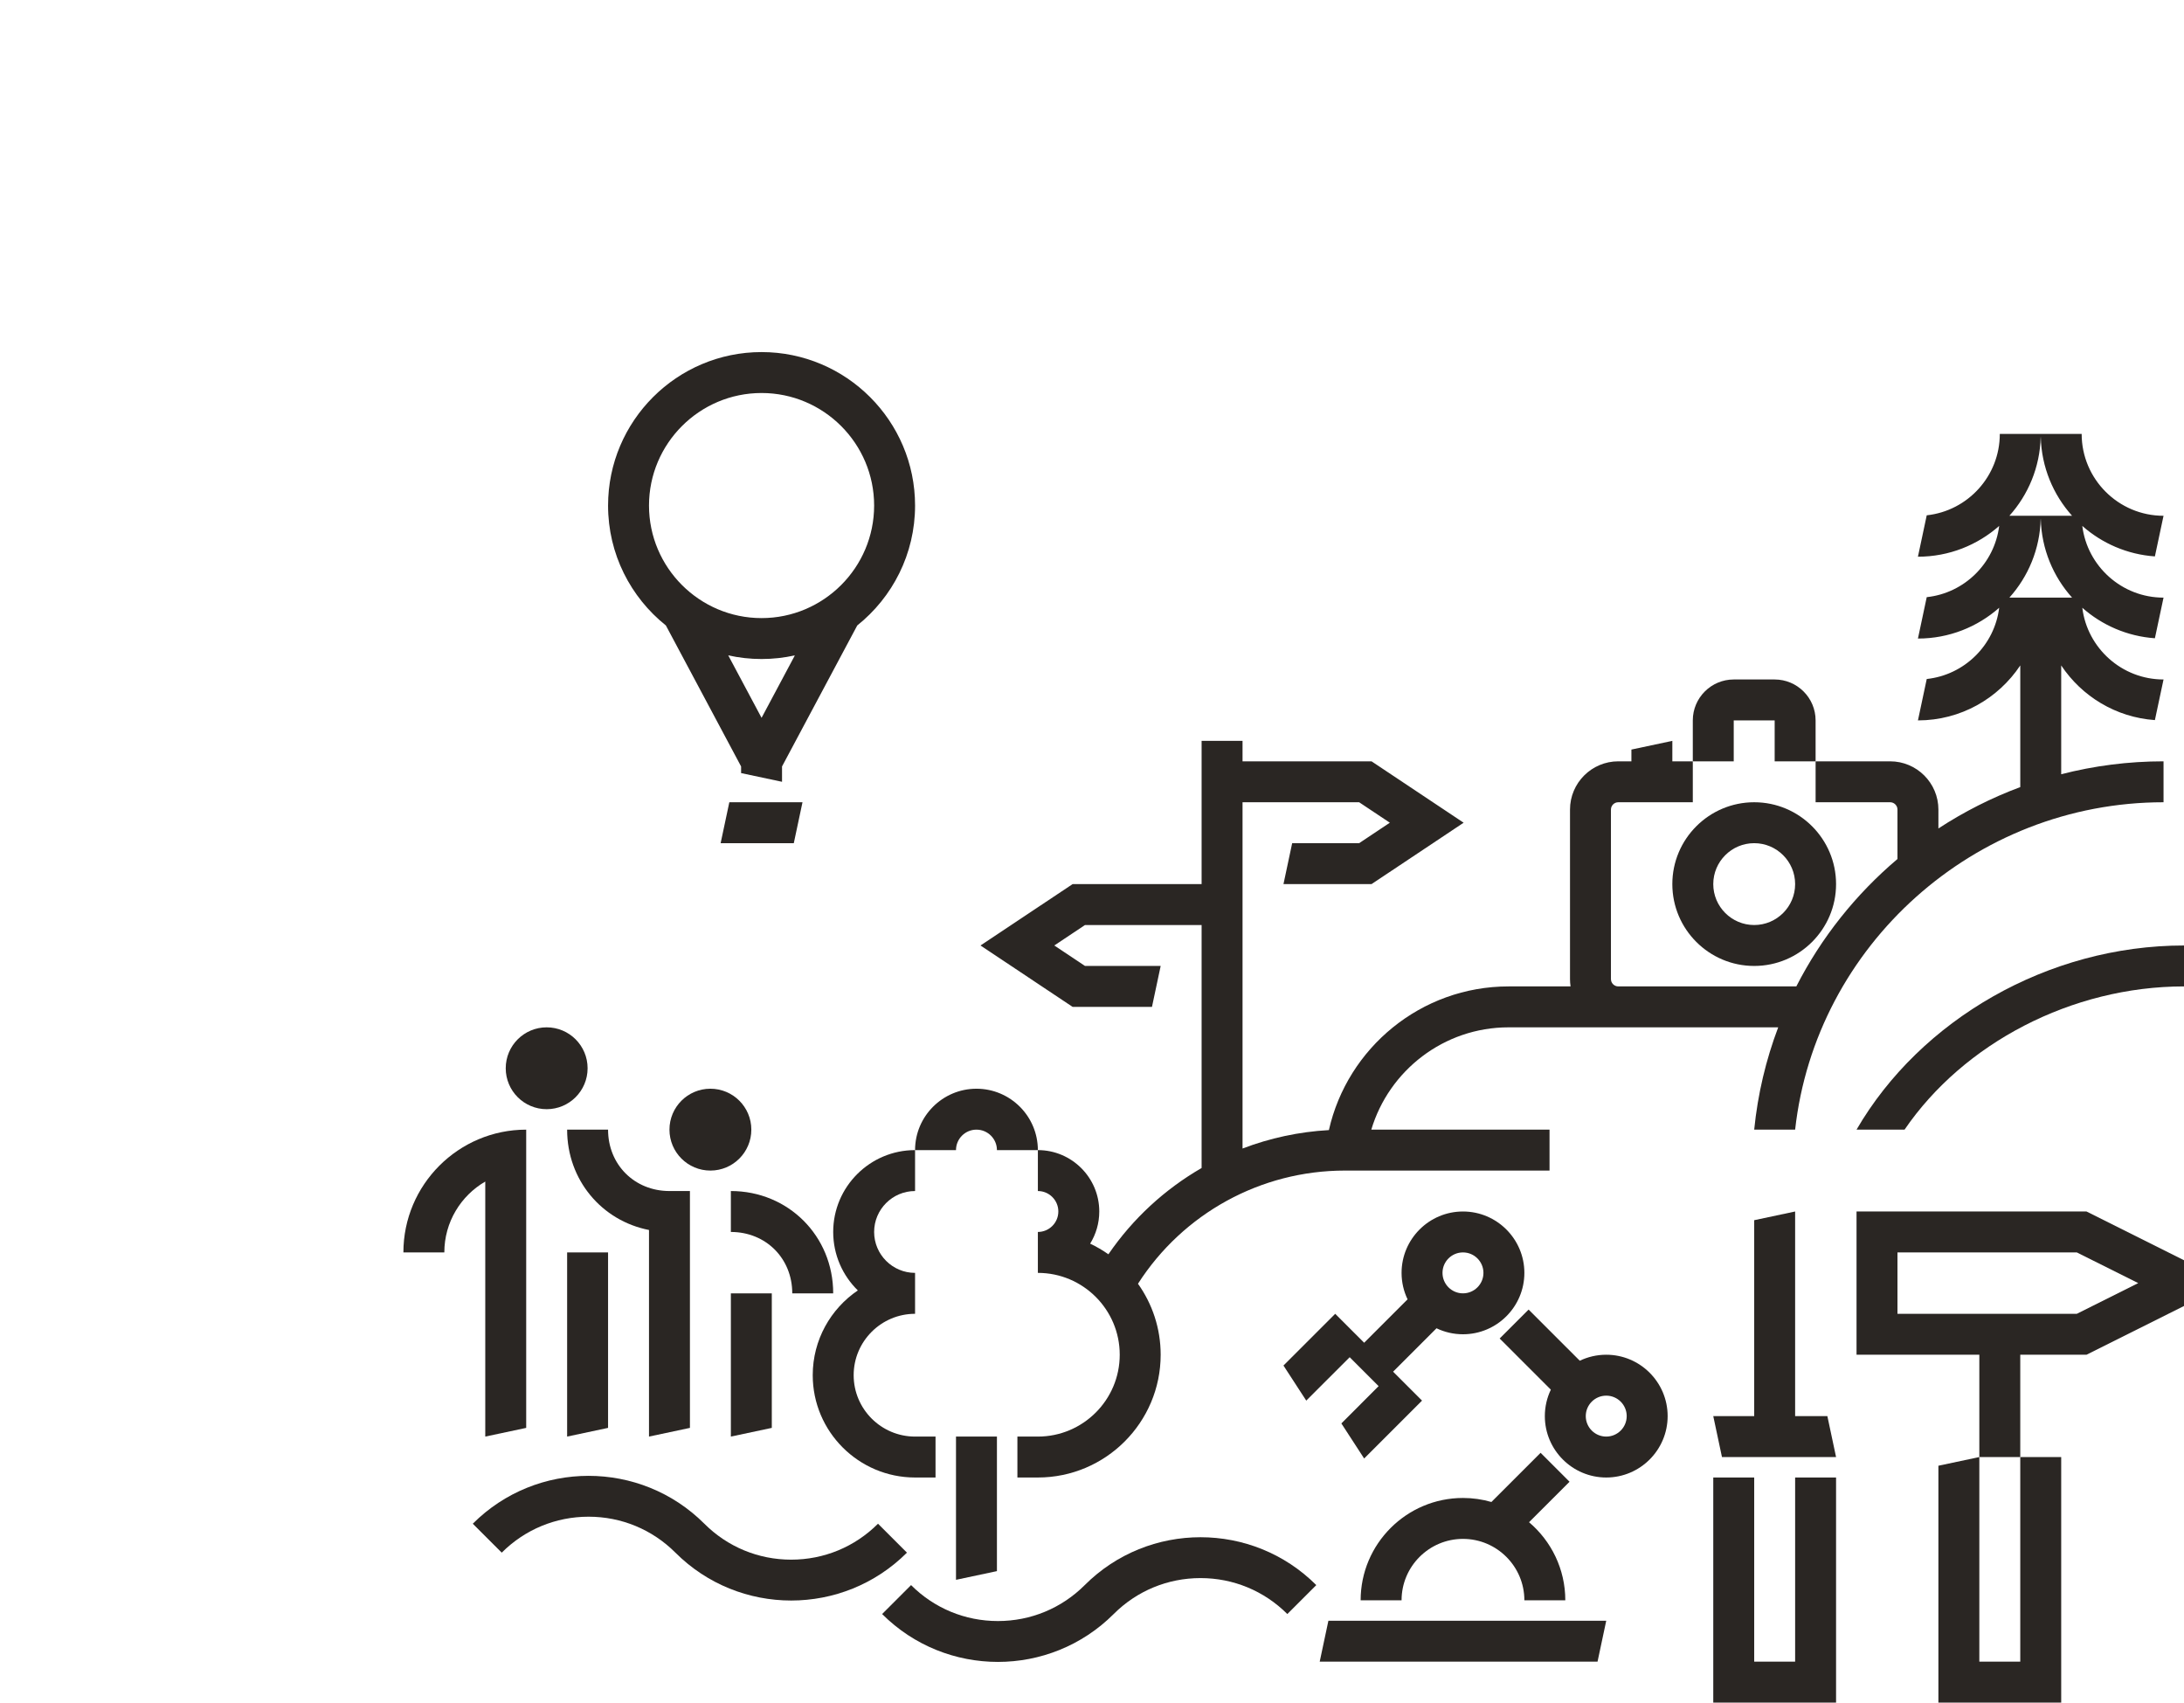 <?xml version="1.0" encoding="UTF-8"?>
<svg width="3400px" height="2650px" viewBox="0 0 3400 2650" version="1.1" xmlns="http://www.w3.org/2000/svg" xmlns:xlink="http://www.w3.org/1999/xlink">
    <title>illustration-wm</title>
    <g id="illustration-wm" stroke="none" stroke-width="1" fill="none" fill-rule="evenodd">
        <g id="BaWue_Illustration_WM_rgb_schwarz" transform="translate(628, 548)" fill="#2A2623" fill-rule="nonzero">
            <path d="M408.631,425.502 L525.731,644.964 L525.731,655.283 L589.451,668.818 L589.451,644.932 L706.545,425.502 C761.37,381.701 796.555,314.319 796.555,238.864 C796.555,107.148 689.361,0 557.589,0 C425.817,0 318.624,107.148 318.624,238.864 C318.624,314.319 353.806,381.698 408.634,425.502 L408.631,425.502 Z M557.593,569.273 L505.715,472.042 C522.423,475.753 539.769,477.727 557.583,477.727 C575.397,477.727 592.752,475.753 609.461,472.042 L609.464,472.042 L557.589,569.273 L557.593,569.273 Z M557.586,63.697 C654.198,63.697 732.828,142.293 732.828,238.864 C732.828,335.435 654.198,414.03 557.586,414.03 C460.974,414.03 382.345,335.435 382.345,238.864 C382.345,142.293 460.974,63.697 557.586,63.697 Z" id="Shape"></path>
            <polygon id="Path" points="621.31 700.667 507.403 700.667 493.862 764.364 607.769 764.364"></polygon>
            <polygon id="Path" points="860.276 1910.909 924 1897.373 924 1687.97 860.276 1687.97"></polygon>
            <path d="M669.103,1369.485 C669.103,1405.104 683.801,1437.344 707.446,1460.482 C665.118,1489.14 637.241,1537.591 637.241,1592.424 C637.241,1680.224 708.714,1751.667 796.552,1751.667 L828.414,1751.667 L828.414,1687.97 L796.552,1687.97 C743.842,1687.97 700.966,1645.111 700.966,1592.424 C700.966,1539.737 743.842,1496.879 796.552,1496.879 L796.552,1433.182 C761.424,1433.182 732.828,1404.598 732.828,1369.485 C732.828,1334.372 761.424,1305.788 796.552,1305.788 L796.552,1242.091 C726.261,1242.091 669.103,1299.224 669.103,1369.485 Z" id="Path"></path>
            <path d="M1019.586,1337.636 C1019.586,1355.21 1005.306,1369.485 987.724,1369.485 L987.724,1433.182 C1058.015,1433.182 1115.172,1490.315 1115.172,1560.576 C1115.172,1630.837 1058.015,1687.97 987.724,1687.97 L955.862,1687.97 L955.862,1751.667 L987.724,1751.667 C1093.143,1751.667 1178.897,1665.95 1178.897,1560.576 C1178.897,1519.431 1165.804,1481.302 1143.587,1450.087 C1213.636,1340.764 1334.622,1273.939 1465.655,1273.939 L1784.276,1273.939 L1784.276,1210.242 L1506.811,1210.242 C1534.302,1118.261 1619.721,1051 1720.552,1051 L2140.258,1051 C2121.208,1101.384 2108.428,1154.778 2102.897,1210.242 L2166.621,1210.242 C2198.451,924.049 2445.478,700.667 2740.138,700.667 L2740.138,636.97 C2685.236,636.97 2631.842,643.957 2580.828,657.069 L2580.828,487.693 C2612.776,535.727 2665.858,568.546 2726.695,572.792 L2740.138,509.576 C2675.193,509.576 2621.461,460.793 2613.665,397.956 C2644.246,424.98 2683.516,442.395 2726.695,445.411 L2740.138,382.182 L2740.138,382.182 C2675.19,382.182 2621.458,333.399 2613.665,270.562 C2644.243,297.586 2683.509,315.001 2726.692,318.017 L2740.138,254.788 C2669.844,254.788 2612.69,197.655 2612.69,127.394 L2485.245,127.394 C2485.245,193.027 2435.358,247.198 2371.494,254.052 L2357.796,318.485 C2406.252,318.485 2450.54,300.366 2484.27,270.562 C2477.031,328.922 2430.165,375.15 2371.497,381.443 L2357.803,445.879 C2406.258,445.879 2450.547,427.76 2484.276,397.956 C2477.037,456.316 2430.171,502.544 2371.507,508.837 L2357.809,573.273 C2424.232,573.273 2482.842,539.233 2517.116,487.693 L2517.116,677.064 C2472.066,693.838 2429.349,715.53 2389.665,741.484 L2389.665,712.081 C2389.665,670.653 2355.967,636.97 2314.521,636.97 L2198.492,636.97 L2198.492,700.667 L2314.521,700.667 C2320.808,700.667 2325.941,705.797 2325.941,712.081 L2325.941,788.998 C2261.127,843.822 2207.328,911.201 2168.478,987.303 L1891.291,987.303 C1885.005,987.303 1879.872,982.172 1879.872,975.889 L1879.872,712.081 C1879.872,705.797 1885.005,700.667 1891.291,700.667 L2007.32,700.667 L2007.32,636.97 L1975.458,636.97 L1975.458,605.121 L1911.734,618.657 L1911.734,636.97 L1891.291,636.97 C1849.845,636.97 1816.147,670.653 1816.147,712.081 L1816.147,975.889 C1816.147,979.768 1816.444,983.58 1817.011,987.303 L1720.561,987.303 C1584.083,987.303 1469.59,1083.091 1440.796,1210.943 C1394.16,1213.532 1348.881,1223.367 1306.354,1239.619 L1306.354,700.667 L1487.882,700.667 L1535.675,732.515 L1487.882,764.364 L1383.623,764.364 L1370.082,828.061 L1507.175,828.061 L1650.554,732.515 L1507.175,636.97 L1306.358,636.97 L1306.358,605.121 L1242.633,605.121 L1242.633,828.061 L1041.816,828.061 L898.437,923.606 L1041.816,1019.152 L1165.368,1019.152 L1178.909,955.455 L1061.106,955.455 L1013.313,923.606 L1061.106,891.758 L1242.633,891.758 L1242.633,1269.942 C1185.498,1302.915 1135.704,1348.525 1097.534,1404.244 C1088.587,1397.951 1079.089,1392.397 1069.113,1387.686 C1078.107,1373.122 1083.32,1355.978 1083.32,1337.636 C1083.32,1284.949 1040.443,1242.091 987.734,1242.091 L987.734,1305.788 C1005.315,1305.788 1019.596,1320.062 1019.596,1337.636 L1019.586,1337.636 Z M2548.899,132.171 L2549.02,132.171 C2550.183,179.202 2568.427,222.06 2597.769,254.788 L2500.153,254.788 C2529.495,222.064 2547.736,179.205 2548.899,132.171 Z M2500.153,382.182 C2529.495,349.457 2547.736,306.599 2548.899,259.565 L2549.02,259.565 C2550.183,306.596 2568.427,349.454 2597.769,382.182 L2500.153,382.182 Z" id="Shape"></path>
            <path d="M860.276,1242.091 C860.276,1224.517 874.556,1210.242 892.138,1210.242 C909.719,1210.242 924,1224.517 924,1242.091 L987.724,1242.091 C987.724,1189.404 944.847,1146.545 892.138,1146.545 C839.429,1146.545 796.552,1189.404 796.552,1242.091 L860.276,1242.091 Z" id="Path"></path>
            <path d="M1872.559,1560.573 C1857.804,1560.573 1843.829,1563.936 1831.339,1569.923 L1831.362,1569.907 L1751.706,1490.286 L1706.647,1535.323 L1786.302,1614.944 L1786.321,1614.925 C1780.328,1627.407 1776.967,1641.379 1776.967,1656.124 L1776.97,1656.124 C1776.97,1708.808 1819.847,1751.667 1872.556,1751.667 C1925.266,1751.667 1968.142,1708.808 1968.142,1656.121 C1968.142,1603.434 1925.266,1560.576 1872.556,1560.576 L1872.559,1560.573 Z M1872.553,1687.97 C1854.968,1687.97 1840.691,1673.695 1840.691,1656.121 C1840.691,1638.547 1854.968,1624.273 1872.553,1624.273 C1890.138,1624.273 1904.415,1638.547 1904.415,1656.121 C1904.415,1673.695 1890.134,1687.97 1872.553,1687.97 Z" id="Shape"></path>
            <path d="M1770.368,1713.226 L1693.784,1789.777 C1679.727,1785.703 1664.87,1783.515 1649.518,1783.515 C1561.681,1783.515 1490.208,1854.958 1490.208,1942.758 L1553.932,1942.758 C1553.932,1890.071 1596.806,1847.212 1649.518,1847.212 C1702.231,1847.212 1745.105,1890.071 1745.105,1942.758 L1808.829,1942.758 C1808.829,1894.115 1786.885,1850.508 1752.382,1821.275 L1815.421,1758.262 L1770.365,1713.226 L1770.368,1713.226 Z" id="Path"></path>
            <path d="M1745.105,1433.182 C1745.105,1380.495 1702.228,1337.636 1649.518,1337.636 C1596.809,1337.636 1553.932,1380.495 1553.932,1433.182 C1553.932,1447.928 1557.297,1461.9 1563.287,1474.381 L1563.268,1474.362 L1495.685,1541.916 L1450.626,1496.879 L1450.626,1496.879 C1450.626,1496.879 1370.069,1577.382 1370.069,1577.382 L1405.544,1631.98 L1473.152,1564.429 L1518.208,1609.466 L1460.2,1667.482 L1495.672,1722.076 L1495.685,1722.089 L1585.794,1631.986 L1540.735,1586.949 L1608.318,1519.396 L1608.302,1519.377 C1620.785,1525.367 1634.766,1528.727 1649.518,1528.727 C1702.228,1528.727 1745.105,1485.869 1745.105,1433.182 L1745.105,1433.182 Z M1649.518,1465.03 C1631.934,1465.03 1617.656,1450.756 1617.656,1433.182 C1617.656,1415.608 1631.934,1401.333 1649.518,1401.333 C1667.103,1401.333 1681.38,1415.608 1681.38,1433.182 C1681.38,1450.756 1667.1,1465.03 1649.518,1465.03 Z" id="Shape"></path>
            <polygon id="Path" points="1426.484 2038.303 1859.012 2038.303 1872.553 1974.606 1440.025 1974.606"></polygon>
            <polygon id="Path" points="2517.103 2038.303 2453.379 2038.303 2453.379 1719.818 2389.655 1733.354 2389.655 2102 2580.828 2102 2580.828 1719.818 2517.103 1719.818"></polygon>
            <polygon id="Path" points="2166.621 2038.303 2102.897 2038.303 2102.897 1751.667 2039.172 1751.667 2039.172 2102 2230.345 2102 2230.345 1751.667 2166.621 1751.667"></polygon>
            <path d="M2262.207,1337.636 L2262.207,1560.573 L2453.379,1560.573 L2453.379,1719.815 L2517.103,1719.815 L2517.103,1560.573 L2620.219,1560.573 L2772,1484.716 L2772,1413.493 L2620.219,1337.636 L2262.207,1337.636 Z M2605.161,1496.879 L2325.931,1496.879 L2325.931,1401.333 L2605.161,1401.333 L2700.747,1449.106 L2605.161,1496.879 Z" id="Shape"></path>
            <polygon id="Path" points="2166.621 1656.121 2166.621 1337.636 2102.897 1351.172 2102.897 1656.121 2039.172 1656.121 2052.714 1719.818 2230.345 1719.818 2216.803 1656.121"></polygon>
            <path d="M2102.897,955.455 C2173.187,955.455 2230.345,898.322 2230.345,828.061 C2230.345,757.8 2173.187,700.667 2102.897,700.667 C2032.606,700.667 1975.448,757.8 1975.448,828.061 C1975.448,898.322 2032.606,955.455 2102.897,955.455 Z M2102.897,764.364 C2138.024,764.364 2166.621,792.948 2166.621,828.061 C2166.621,863.174 2138.024,891.758 2102.897,891.758 C2067.769,891.758 2039.172,863.174 2039.172,828.061 C2039.172,792.948 2067.769,764.364 2102.897,764.364 Z" id="Shape"></path>
            <path d="M2071.034,573.273 L2134.759,573.273 L2134.759,636.97 L2198.483,636.97 L2198.483,573.273 C2198.483,538.16 2169.887,509.576 2134.759,509.576 L2071.034,509.576 C2035.907,509.576 2007.31,538.16 2007.31,573.273 L2007.31,636.97 L2071.034,636.97 L2071.034,573.273 Z" id="Path"></path>
            <path d="M1060.698,1919.132 C1024.604,1955.21 976.588,1975.084 925.498,1975.084 C874.432,1975.084 826.426,1955.21 790.332,1919.132 L745.273,1964.169 C794.965,2013.837 860.279,2038.688 925.523,2038.688 C990.767,2038.688 1056.052,2013.84 1105.741,1964.169 C1141.835,1928.091 1189.844,1908.218 1240.938,1908.218 C1292.004,1908.218 1340.01,1928.091 1376.104,1964.169 L1421.166,1919.132 L1421.166,1919.132 C1321.846,1819.822 1160.139,1819.762 1060.695,1919.132 L1060.698,1919.132 Z" id="Path"></path>
            <path d="M738.872,1823.587 C702.778,1859.665 654.769,1879.538 603.703,1879.538 C552.638,1879.538 504.6,1859.665 468.506,1823.587 C369.062,1724.216 207.355,1724.277 108.032,1823.587 L108.032,1823.587 L153.094,1868.624 C189.187,1832.546 237.197,1812.672 288.259,1812.672 C339.35,1812.672 387.363,1832.546 423.456,1868.624 C473.149,1918.295 538.428,1943.143 603.675,1943.143 C668.922,1943.143 734.236,1918.292 783.925,1868.624 L738.869,1823.587 L738.872,1823.587 Z" id="Path"></path>
            <path d="M127.448,1687.97 L191.172,1674.434 L191.172,1210.242 C85.754,1210.242 0,1295.959 0,1401.333 L63.724,1401.333 C63.724,1354.264 89.379,1313.088 127.448,1291.032 L127.448,1687.97 Z" id="Path"></path>
            <path d="M382.345,1366.424 L382.345,1687.97 L446.069,1674.434 L446.069,1305.788 L414.207,1305.788 C359.723,1305.788 318.621,1264.703 318.621,1210.242 L254.897,1210.242 C254.897,1288.599 308.782,1352.054 382.345,1366.424 Z" id="Path"></path>
            <path d="M605.379,1465.03 L669.103,1465.03 C669.103,1375.737 599.125,1305.788 509.793,1305.788 L509.793,1369.485 C564.277,1369.485 605.379,1410.569 605.379,1465.03 Z" id="Path"></path>
            <polygon id="Path" points="254.897 1687.97 318.621 1674.434 318.621 1401.333 254.897 1401.333"></polygon>
            <polygon id="Path" points="573.517 1465.03 509.793 1465.03 509.793 1687.97 573.517 1674.434"></polygon>
            <ellipse id="Oval" cx="477.931" cy="1210.242" rx="63.724" ry="63.697"></ellipse>
            <ellipse id="Oval" cx="223.034" cy="1114.697" rx="63.724" ry="63.697"></ellipse>
            <path d="M2262.207,1210.242 L2336.962,1210.242 C2428.83,1075.788 2597.179,987.303 2772,987.303 L2772,923.606 C2560.292,923.606 2361.559,1039.181 2262.207,1210.242 Z" id="Path"></path>
        </g>
    </g>
</svg>